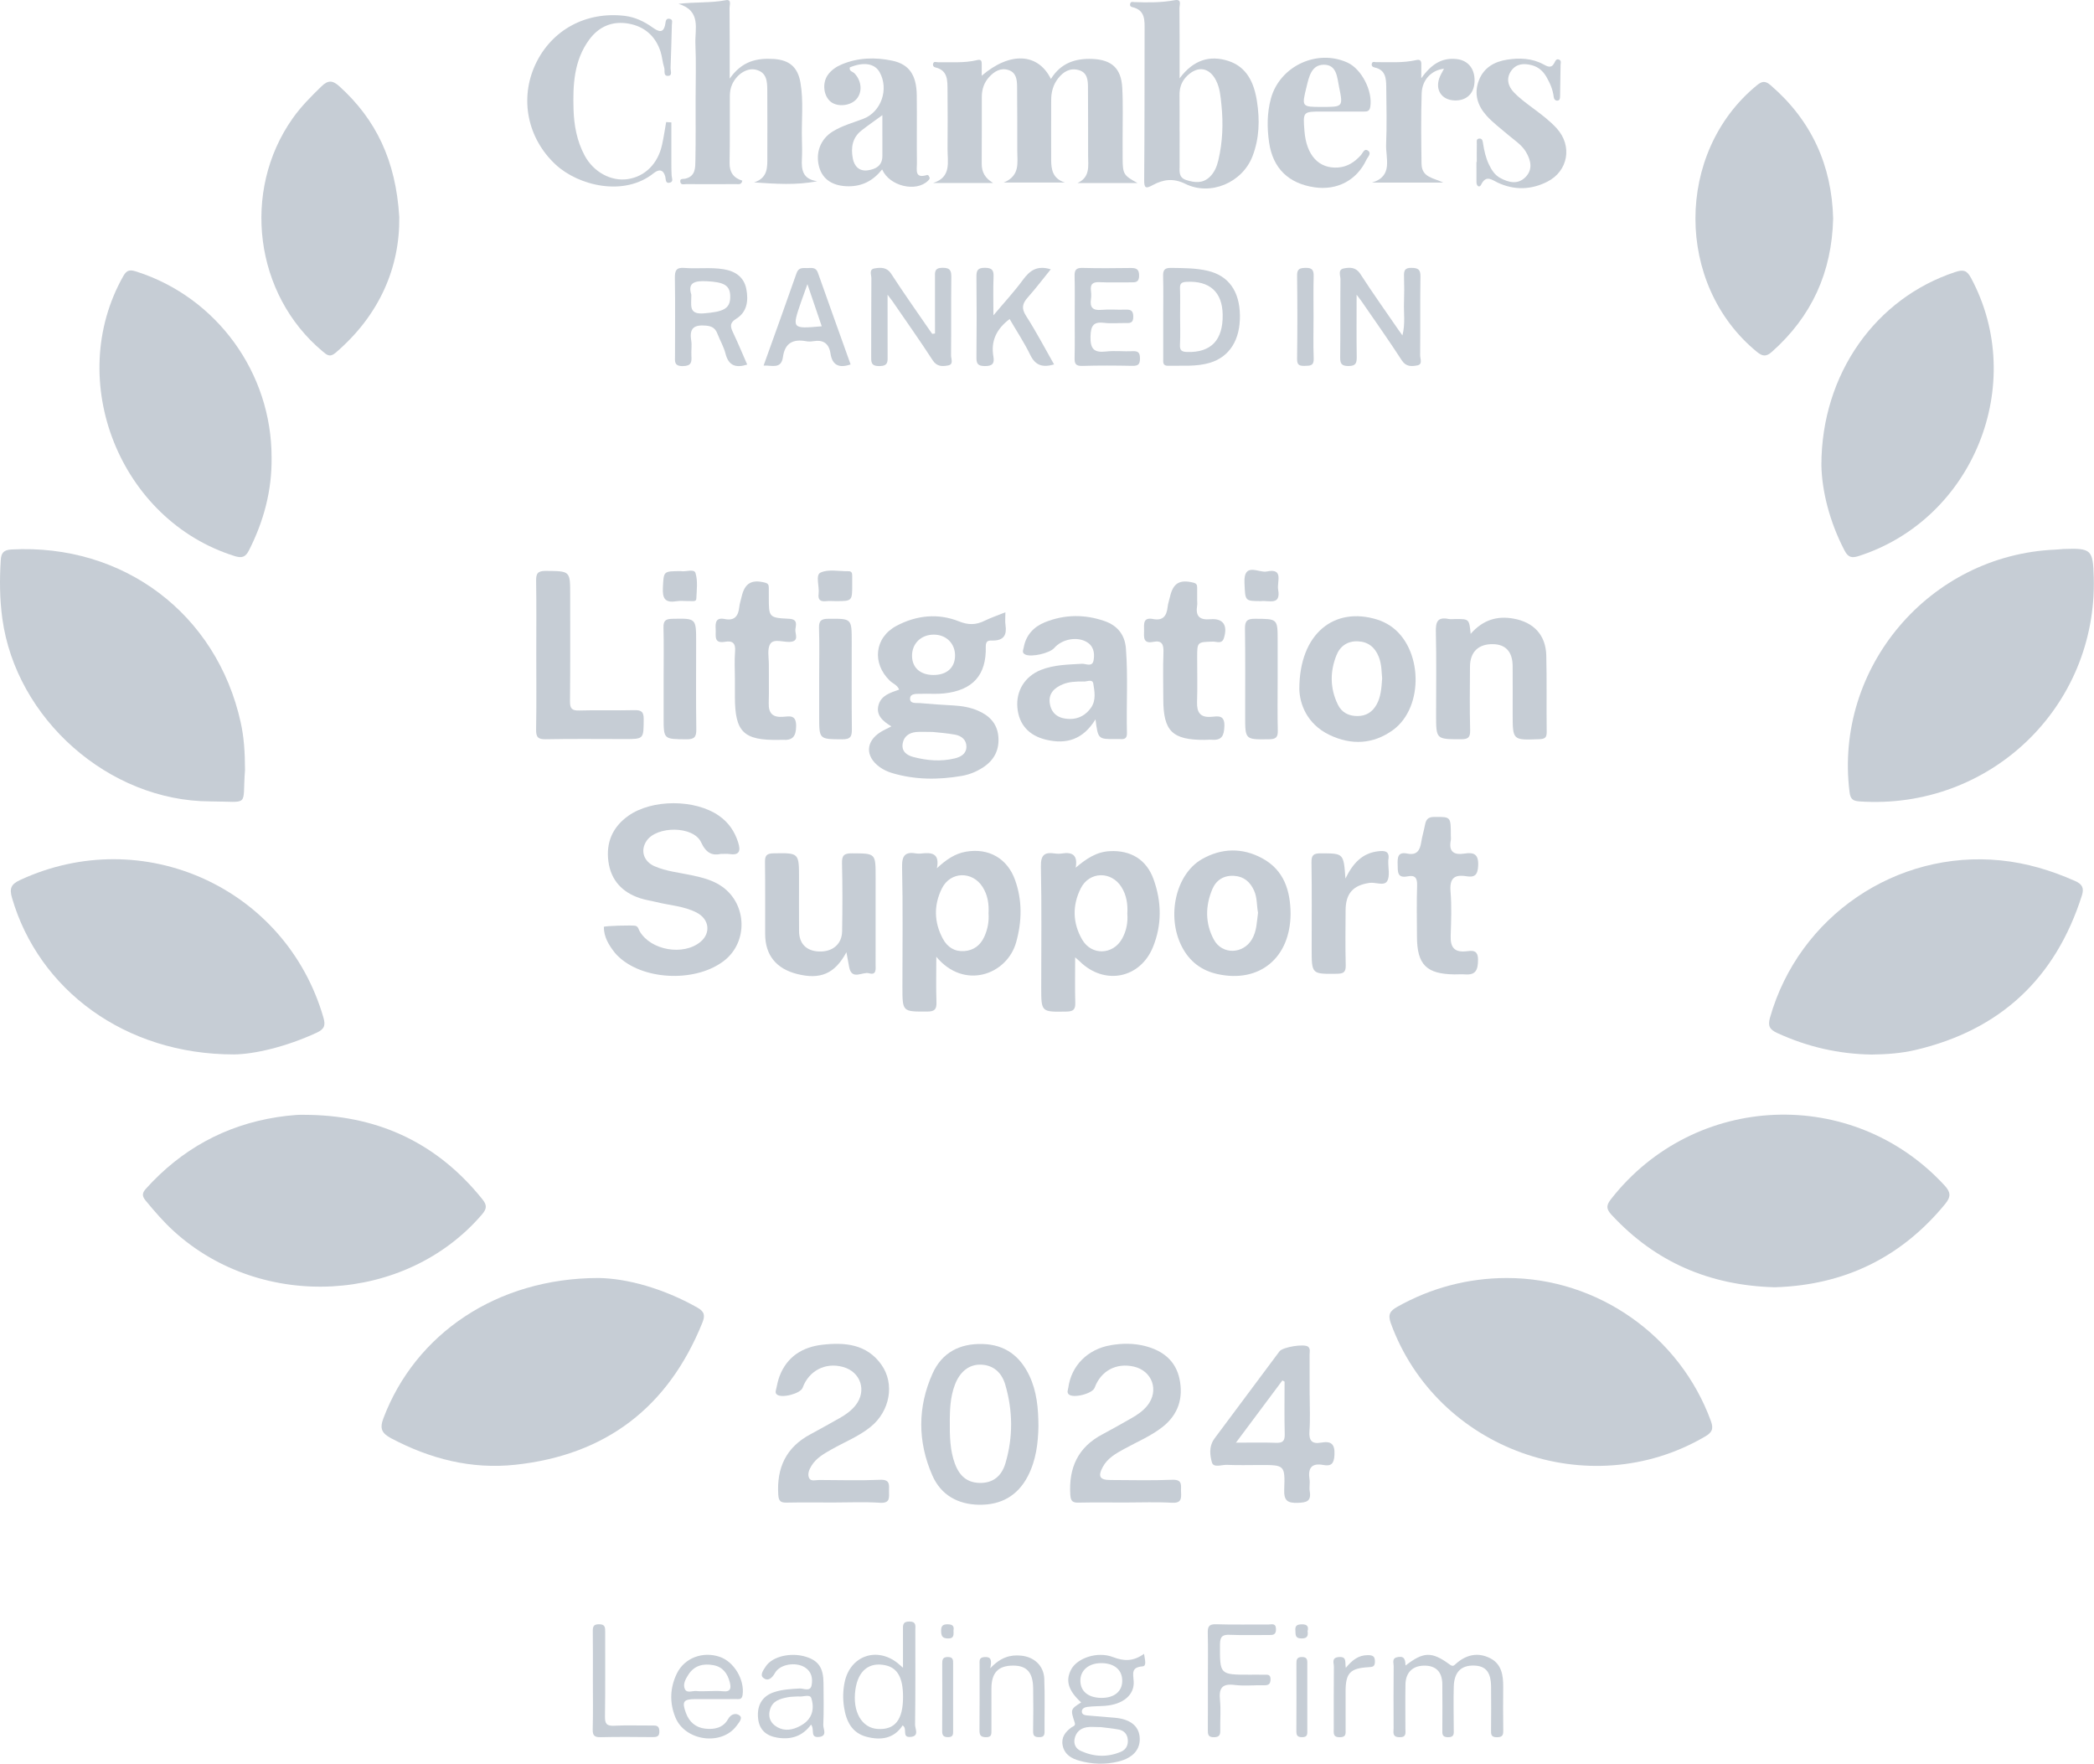 <?xml version="1.0" encoding="UTF-8"?>
<svg width="875px" height="737px" viewBox="0 0 875 737" version="1.1" xmlns="http://www.w3.org/2000/svg" xmlns:xlink="http://www.w3.org/1999/xlink">
    <title>Artboard</title>
    <g id="Artboard" stroke="none" stroke-width="1" fill="none" fill-rule="evenodd">
        <path d="M129.785,465.87 C159.092,466.574 183.072,478.113 201.523,501.059 C203.606,503.649 203.449,505.087 201.305,507.579 C169.365,544.699 109.525,547.964 72.678,514.506 C68.351,510.576 64.573,506.176 60.863,501.682 C59.308,499.799 59.324,498.543 60.986,496.7 C75.792,480.293 94.005,470.201 115.868,466.792 C118.495,466.382 121.146,466.087 123.798,465.898 C125.784,465.756 127.789,465.87 129.785,465.87" id="Fill-1" fill="#C6CDD5"></path>
        <path d="M250.126,534.02 C262.004,534.203 277.183,538.348 291.384,546.373 C294.423,548.09 294.692,549.721 293.484,552.711 C279.219,588.025 253.224,607.973 215.376,612.055 C196.987,614.039 179.794,609.63 163.495,601.023 C159.451,598.888 158.594,596.894 160.232,592.576 C173.562,557.437 207.523,534.065 250.126,534.02" id="Fill-3" fill="#C6CDD5"></path>
        <path d="M782.136,440.651 C768.308,440.457 755.154,437.424 742.584,431.626 C739.477,430.193 738.62,428.714 739.622,425.19 C751.658,382.858 792.379,355.12 836.03,359.525 C846.919,360.623 857.132,363.714 867.074,368.118 C870.098,369.457 870.936,371.053 869.933,374.206 C858.917,408.814 835.831,430.409 800.459,438.728 C794.463,440.138 788.306,440.576 782.136,440.651" id="Fill-5" fill="#C6CDD5"></path>
        <path d="M97.694,440.597 C52.181,440.611 16.196,413.546 5.031,375.24 C3.872,371.264 4.574,369.494 8.381,367.729 C59.736,343.91 119.43,370.947 135.14,425.163 C136.119,428.543 135.503,430.051 132.328,431.521 C119.594,437.412 106.29,440.534 97.694,440.597" id="Fill-7" fill="#C6CDD5"></path>
        <path d="M629.68,534.027 C667.578,534.007 701.928,558.178 714.916,593.794 C716.151,597.183 715.346,598.595 712.378,600.328 C663.921,628.613 600.405,605.669 581.18,552.967 C579.84,549.293 580.824,547.773 583.873,546.057 C597.807,538.21 613.334,534.036 629.68,534.027" id="Fill-9" fill="#C6CDD5"></path>
        <path d="M741.602,537.892 C714.355,537.152 691.688,527.39 673.392,507.614 C671.044,505.076 671.209,503.582 673.2,501.036 C708.105,456.407 774.168,453.706 812.522,495.314 C815.186,498.204 815.286,500.071 812.768,503.137 C794.195,525.757 770.236,537.055 741.602,537.892" id="Fill-11" fill="#C6CDD5"></path>
        <path d="M862.235,229.399 C873.896,228.993 874.58,229.632 874.899,241.235 C876.391,295.462 831.365,338.534 777.11,334.88 C774.302,334.691 773.23,334.016 772.85,330.969 C766.359,279.01 806.181,231.97 858.752,229.667 C859.914,229.616 861.074,229.49 862.235,229.399" id="Fill-13" fill="#C6CDD5"></path>
        <path d="M102.383,321.785 C101.129,337.553 104.84,334.912 87.819,334.867 C45.463,334.757 6.665,300.361 0.966,258.422 C-0.141,250.277 -0.207,242.179 0.319,234.029 C0.498,231.25 1.338,229.79 4.754,229.605 C51.51,227.083 90.544,256.431 100.586,301.881 C101.919,307.914 102.357,314.045 102.383,321.785" id="Fill-16" fill="#C6CDD5"></path>
        <path d="M761.084,194.358 C761.113,156.085 783.946,124.535 817.052,113.66 C820.331,112.583 821.847,112.858 823.607,116.134 C847.381,160.4 824.583,216.946 776.684,232.347 C773.802,233.274 772.279,232.936 770.784,230.08 C764.408,217.902 761.286,204.974 761.084,194.358" id="Fill-18" fill="#C6CDD5"></path>
        <path d="M113.483,191.217 C113.658,204.966 110.214,217.809 104.006,230.02 C102.594,232.798 101.072,233.3 98.121,232.383 C50.103,217.452 26.846,159.013 51.531,115.344 C53.067,112.628 54.481,112.673 57.097,113.512 C90.591,124.248 113.558,155.811 113.483,191.217" id="Fill-20" fill="#C6CDD5"></path>
        <path d="M166.839,90.661 C167.122,111.66 158.627,131.676 140.219,147.421 C137.763,149.522 136.499,148.233 134.815,146.83 C106.365,123.124 100.811,79.831 122.312,49.429 C125.791,44.509 130.007,40.282 134.315,36.101 C136.961,33.532 138.862,33.398 141.759,36.02 C157.076,49.881 165.398,66.994 166.839,90.661" id="Fill-22" fill="#C6CDD5"></path>
        <path d="M766.002,91.299 C765.46,113.864 756.995,132.277 740.411,147.011 C738.053,149.105 736.528,148.988 734.115,147.011 C699.908,118.972 699.904,63.7 734.105,35.657 C736.377,33.794 737.686,33.729 739.923,35.658 C757.071,50.447 765.439,69.234 766.002,91.299" id="Fill-24" fill="#C6CDD5"></path>
        <path d="M475.343,76.493 L450.211,76.493 C455.642,74.043 454.68,69.318 454.681,65.004 C454.683,55.512 454.68,46.019 454.622,36.527 C454.604,33.462 454.399,30.29 450.722,29.278 C447.043,28.265 444.269,30.011 442.085,32.821 C440.07,35.414 439.267,38.466 439.249,41.688 C439.2,50.014 439.247,58.341 439.238,66.668 C439.233,70.886 439.885,74.658 445.001,76.278 L419.408,76.278 C426.347,73.396 425.068,68.014 425.079,63.112 C425.098,54.119 425.064,45.127 425,36.135 C424.979,33.214 424.607,30.233 421.292,29.227 C418.056,28.244 415.455,29.87 413.329,32.18 C411.215,34.477 410.271,37.302 410.26,40.397 C410.228,49.722 410.293,59.049 410.216,68.374 C410.185,72.008 411.706,74.497 414.989,76.465 L389.891,76.465 C397.707,74.035 395.903,67.662 395.942,62.14 C396,53.98 396.03,45.819 395.933,37.66 C395.885,33.684 396.144,29.383 390.817,28.161 C390.089,27.994 389.704,27.396 389.889,26.67 C390.197,25.458 391.207,26.017 391.943,26.005 C397.424,25.917 402.943,26.417 408.346,25.107 C410.235,24.65 410.217,25.78 410.226,27.011 C410.236,28.423 410.228,29.835 410.228,31.638 C422.006,21.542 433.724,22.071 439.132,32.994 C443.223,26.394 449.258,24.307 456.55,24.632 C464.413,24.983 468.482,28.451 468.938,36.573 C469.33,43.545 469.074,50.555 469.098,57.548 C469.108,60.379 469.09,63.211 469.103,66.042 C469.133,72.765 469.487,73.298 475.343,76.493" id="Fill-26" fill="#C6CDD5"></path>
        <path d="M304.907,32.853 C310.055,25.484 316.301,24.212 323.246,24.64 C329.751,25.041 333.335,27.962 334.472,34.489 C335.851,42.411 334.852,50.434 335.095,58.408 C335.176,61.068 335.218,63.739 335.082,66.396 C334.851,70.941 335.38,74.886 341.488,75.72 C332.567,77.484 324.041,76.812 315.101,76.22 C321.031,74.294 320.636,69.686 320.635,65.257 C320.633,56.103 320.687,46.947 320.617,37.793 C320.589,34.08 320.478,30.212 315.772,29.112 C312.086,28.251 307.873,31.025 305.95,35.227 C305.231,36.799 304.986,38.417 304.977,40.069 C304.925,49.39 305.042,58.712 304.865,68.03 C304.788,72.048 306.613,74.42 310.194,75.486 C309.791,77.3 308.611,76.925 307.711,76.929 C300.722,76.965 293.733,76.974 286.745,76.932 C285.869,76.926 284.536,77.439 284.277,76.051 C283.978,74.452 285.451,74.862 286.28,74.677 C290.751,73.678 290.521,69.986 290.585,66.752 C290.749,58.432 290.659,50.107 290.664,41.785 C290.668,33.961 290.924,26.126 290.58,18.318 C290.308,12.149 293.188,4.528 283.502,1.607 C290.573,0.76 296.97,1.305 303.279,0.083 C305.82,-0.409 304.844,2.116 304.856,3.306 C304.948,12.617 304.907,21.928 304.907,32.853" id="Fill-30" fill="#C6CDD5"></path>
        <path d="M492.893,54.672 L492.917,54.672 C492.917,59.487 492.927,64.303 492.913,69.118 C492.906,71.581 492.414,74.177 495.68,75.227 C499.172,76.349 502.527,76.731 505.447,73.974 C507.435,72.097 508.461,69.651 509.085,67.024 C510.904,59.364 511.193,51.625 510.388,43.811 C510.03,40.338 509.778,36.866 508.169,33.679 C505.38,28.153 500.547,27.364 496.082,31.672 C493.788,33.885 492.836,36.569 492.876,39.728 C492.94,44.709 492.893,49.691 492.893,54.672 M492.905,32.734 C498.724,24.939 505.564,23.026 513.138,25.419 C521.025,27.91 524.024,34.586 525.225,42.26 C526.455,50.115 526.255,57.86 523.353,65.346 C519.102,76.309 505.831,82.015 495.296,76.817 C490.258,74.331 486.028,74.98 481.67,77.352 C478.859,78.881 478.078,78.765 478.108,75.25 C478.281,54.441 478.246,33.63 478.279,12.82 C478.285,8.616 478.689,4.209 473.066,2.958 C472.349,2.798 472.026,2.22 472.282,1.447 C472.583,0.538 473.357,0.852 473.943,0.873 C479.601,1.07 485.241,1.132 490.852,0.085 C493.977,-0.498 492.841,2.076 492.854,3.376 C492.949,12.68 492.905,21.985 492.905,32.734" id="Fill-32" fill="#C6CDD5"></path>
        <path d="M396.886,592.865 C396.8,600.515 397.021,606.146 398.992,611.541 C401.005,617.052 404.454,619.645 409.646,619.651 C414.725,619.658 418.469,617.058 420.139,611.413 C423.364,600.506 423.249,589.451 420.053,578.562 C418.417,572.988 414.487,570.236 409.539,570.229 C404.781,570.222 401.07,573.228 398.999,578.665 C397.006,583.9 396.955,589.376 396.886,592.865 M433.925,595.913 C433.799,603.04 432.928,610.252 429.452,616.913 C425.167,625.126 418.173,628.907 409.119,628.771 C400.225,628.636 393.171,624.7 389.577,616.485 C383.421,602.415 383.382,587.969 389.671,573.951 C393.574,565.249 400.938,561.326 410.621,561.604 C420.013,561.873 426.215,566.647 430.1,574.769 C433.248,581.349 433.88,588.473 433.925,595.913" id="Fill-34" fill="#C6CDD5"></path>
        <path d="M470.23,627.835 C463.731,627.836 457.23,627.741 450.735,627.884 C448.232,627.939 447.404,627.296 447.236,624.599 C446.536,613.373 450.393,604.769 460.597,599.38 C464.712,597.207 468.752,594.889 472.8,592.59 C475.27,591.187 477.626,589.581 479.42,587.35 C484.449,581.097 481.537,572.798 473.741,571.034 C466.388,569.369 459.987,572.838 457.401,579.888 C456.49,582.372 448.397,584.433 446.561,582.616 C445.717,581.782 446.282,580.741 446.409,579.82 C447.676,570.658 454.426,563.752 464.192,562.084 C468.948,561.271 473.797,561.241 478.575,562.479 C485.933,564.384 491.28,568.607 492.87,576.194 C494.526,584.095 492.418,591.033 485.816,596.237 C480.934,600.085 475.215,602.448 469.83,605.403 C466.312,607.333 462.788,609.281 460.798,612.994 C458.698,616.914 459.543,618.41 463.859,618.428 C472.524,618.462 481.199,618.68 489.851,618.337 C494.439,618.155 493.355,620.968 493.508,623.473 C493.675,626.233 493.579,628.153 489.721,627.935 C483.243,627.568 476.729,627.834 470.23,627.835" id="Fill-36" fill="#C6CDD5"></path>
        <path d="M348.238,627.831 C341.74,627.83 335.239,627.74 328.744,627.876 C326.271,627.927 325.385,627.329 325.21,624.61 C324.49,613.366 328.442,604.795 338.57,599.365 C342.672,597.165 346.726,594.875 350.785,592.595 C353.266,591.201 355.596,589.569 357.4,587.347 C362.336,581.268 359.74,573.233 352.223,571.179 C344.887,569.174 338.007,572.732 335.392,579.882 C334.479,582.379 326.43,584.43 324.556,582.643 C323.815,581.937 324.194,581.08 324.354,580.336 C324.736,578.554 325.099,576.742 325.745,575.047 C328.877,566.836 335.388,562.841 343.663,561.905 C353.045,560.844 362.197,561.615 368.316,570.271 C373.986,578.294 371.869,589.669 363.824,596.202 C358.862,600.232 352.922,602.549 347.438,605.664 C344.242,607.479 341.06,609.248 339.056,612.53 C338.049,614.178 337.309,616.086 338.148,617.701 C338.883,619.117 340.887,618.414 342.338,618.421 C350.835,618.462 359.344,618.695 367.827,618.344 C371.906,618.176 371.536,620.382 371.486,622.959 C371.436,625.55 372.2,628.218 367.727,627.936 C361.254,627.529 354.736,627.832 348.238,627.831" id="Fill-38" fill="#C6CDD5"></path>
        <path d="M280.535,51.144 C280.535,56.847 280.528,62.55 280.539,68.253 C280.542,69.915 280.556,71.58 280.639,73.24 C280.694,74.34 281.501,75.842 280.041,76.285 C277.945,76.92 278.299,74.943 277.985,73.78 C277.155,70.701 275.271,70.667 273.174,72.349 C260.671,82.374 241.622,77.508 232.242,68.83 C220.412,57.887 216.998,41.257 223.758,26.845 C230.492,12.487 244.861,4.728 260.984,6.62 C265.443,7.143 269.265,9.03 272.814,11.566 C275.339,13.37 277.318,13.984 277.994,10.014 C278.194,8.835 278.251,7.466 279.946,7.888 C281.272,8.218 280.773,9.44 280.746,10.386 C280.574,16.374 280.464,22.365 280.208,28.349 C280.158,29.51 281.078,31.539 279.271,31.697 C277.017,31.893 277.943,29.481 277.546,28.271 C276.824,26.076 276.714,23.68 275.992,21.485 C273.887,15.088 269.318,11.103 262.817,9.898 C256.046,8.642 250.308,10.975 246.179,16.614 C239.784,25.347 239.367,35.511 239.663,45.725 C239.857,52.404 241.073,58.953 244.281,64.953 C248,71.907 255.364,75.901 262.379,74.831 C269.505,73.744 274.856,68.473 276.619,60.626 C277.333,57.449 277.791,54.215 278.366,51.007 C279.089,51.053 279.812,51.098 280.535,51.144" id="Fill-42" fill="#C6CDD5"></path>
        <path d="M368.705,48.115 C365.228,50.661 362.54,52.519 359.973,54.532 C356.104,57.567 355.516,61.788 356.357,66.232 C356.979,69.522 359.107,71.691 362.669,71.164 C365.941,70.681 368.717,69.23 368.708,65.189 C368.696,59.903 368.705,54.618 368.705,48.115 M368.611,70.793 C364.849,75.533 360.285,77.856 354.572,77.838 C348.035,77.816 343.73,75.012 342.282,69.742 C340.683,63.923 342.787,58.158 347.92,54.971 C351.892,52.504 356.429,51.288 360.766,49.63 C368.219,46.779 371.522,37.246 367.569,30.182 C365.512,26.507 360.924,25.76 355.111,28.154 C354.708,29.803 356.35,29.9 357.07,30.661 C360.096,33.859 360.458,38.568 357.818,41.492 C355.363,44.21 350.165,44.782 347.295,42.648 C344.161,40.318 343.447,34.826 345.876,31.368 C347.355,29.263 349.438,27.864 351.764,26.893 C358.607,24.034 365.765,23.869 372.843,25.36 C379.937,26.853 382.972,31.39 383.079,39.807 C383.199,49.298 383.03,58.793 383.148,68.284 C383.179,70.776 382.066,74.734 387.209,73.173 C387.935,72.953 388.055,73.516 388.289,73.886 C388.756,74.624 388.211,75.093 387.741,75.556 C382.841,80.387 371.683,77.873 368.611,70.793" id="Fill-48" fill="#C6CDD5"></path>
        <path d="M536.772,577.315 C536.471,577.148 536.17,576.98 535.869,576.813 C529.592,585.223 523.315,593.634 516.452,602.83 C522.646,602.83 527.901,602.686 533.142,602.889 C535.937,602.997 536.91,602.194 536.835,599.294 C536.645,591.972 536.772,584.642 536.772,577.315 L536.772,577.315 Z M547.26,582.995 C547.26,587.986 547.534,592.997 547.173,597.962 C546.887,601.898 548.104,603.501 552.049,602.804 C556.191,602.072 557.871,603.332 557.615,607.992 C557.414,611.645 556.249,612.753 552.984,612.153 C547.945,611.227 546.492,613.535 547.196,618.167 C547.443,619.794 547.016,621.527 547.29,623.145 C547.992,627.303 546.004,627.838 542.362,627.969 C537.951,628.127 536.445,627.06 536.623,622.358 C537.008,612.176 536.727,612.164 526.656,612.164 C521.998,612.164 517.332,612.316 512.684,612.101 C510.516,612.001 507.081,613.464 506.413,611.083 C505.586,608.134 505.143,604.503 507.243,601.468 C507.337,601.332 507.418,601.185 507.517,601.052 C516.553,588.924 525.578,576.789 534.637,564.678 C536.012,562.841 545.024,561.407 546.608,562.737 C547.656,563.617 547.22,564.909 547.228,566.025 C547.266,571.682 547.245,577.338 547.245,582.995 L547.26,582.995 Z" id="Fill-52" fill="#C6CDD5"></path>
        <path d="M552.461,44.686 C561.167,44.689 561.27,44.667 559.545,36.331 C558.737,32.425 558.64,27.079 553.268,27.045 C547.971,27.012 546.99,32.087 545.952,36.292 C543.881,44.676 543.909,44.683 552.461,44.686 M558.363,46.613 C556.363,46.613 554.363,46.613 552.363,46.613 C544.436,46.615 544.436,46.615 545.087,54.799 C545.896,64.974 551.141,70.602 559.201,69.986 C563.11,69.688 566.051,67.693 568.606,64.893 C569.426,63.994 570.027,61.934 571.519,62.873 C573.337,64.018 571.517,65.579 570.977,66.734 C566.949,75.343 558.737,79.648 549.29,78.27 C538.52,76.699 531.878,70.408 530.307,59.518 C529.429,53.432 529.409,47.232 531.063,41.169 C534.749,27.656 550.314,20.337 563.048,26.148 C568.999,28.863 573.652,38.077 572.59,44.623 C572.285,46.496 571.309,46.635 569.862,46.624 C566.029,46.593 562.196,46.613 558.363,46.613" id="Fill-56" fill="#C6CDD5"></path>
        <path d="M617.088,67.665 C617.088,65.169 617.054,62.673 617.106,60.178 C617.125,59.288 616.712,57.949 618.194,57.891 C619.529,57.839 619.581,59.151 619.727,60.067 C620.201,63.033 620.837,65.937 622.141,68.669 C623.235,70.96 624.575,73.113 626.835,74.345 C630.382,76.277 634.261,77.231 637.434,74.02 C640.59,70.825 639.721,66.998 637.63,63.471 C635.803,60.389 632.731,58.554 630.098,56.28 C627.081,53.674 623.818,51.279 621.169,48.336 C617.408,44.155 615.803,39.188 617.964,33.581 C620.052,28.165 624.549,25.73 629.822,24.919 C634.934,24.132 640.13,24.295 644.9,26.874 C646.576,27.78 648.213,28.744 649.494,26.323 C649.938,25.483 650.331,24.292 651.637,24.981 C652.516,25.445 652.105,26.455 652.098,27.221 C652.057,31.541 651.955,35.862 651.899,40.183 C651.888,41.064 651.803,41.988 650.772,42.049 C649.853,42.104 649.339,41.392 649.226,40.441 C648.867,37.416 647.684,34.7 646.166,32.086 C644.76,29.663 642.803,27.977 640.098,27.254 C636.827,26.38 633.644,26.574 631.525,29.517 C629.227,32.709 630.14,36.039 632.608,38.609 C635.005,41.106 637.867,43.183 640.655,45.27 C644.122,47.864 647.591,50.44 650.516,53.658 C657.137,60.942 655.32,71.508 646.517,75.945 C639.77,79.346 632.82,79.555 625.865,76.327 C623.434,75.199 620.991,72.889 618.919,77.151 C618.191,78.648 616.974,77.738 616.956,76.147 C616.924,73.32 616.947,70.492 616.947,67.665 L617.088,67.665 Z" id="Fill-58" fill="#C6CDD5"></path>
        <path d="M593.901,32.703 C598.181,26.683 602.615,24.006 608.715,24.684 C613.652,25.232 616.569,29.072 616.123,34.639 C615.749,39.328 612.579,42.127 607.823,41.97 C602.536,41.794 599.687,37.749 601.405,32.719 C601.867,31.364 602.678,30.129 603.387,28.724 C598.243,29.26 594.245,33.269 594.06,38.981 C593.742,48.786 593.867,58.61 594.001,68.423 C594.081,74.268 599.141,74.302 603.045,76.295 L573.303,76.295 C582.303,73.597 578.963,66.156 579.208,60.324 C579.542,52.351 579.34,44.353 579.26,36.366 C579.225,32.803 579.008,29.205 574.462,28.214 C573.576,28.021 572.936,27.524 573.267,26.478 C573.556,25.565 574.351,25.97 574.933,25.967 C580.581,25.94 586.252,26.366 591.831,25.099 C593.44,24.733 593.944,25.428 593.909,26.902 C593.873,28.38 593.901,29.859 593.901,32.703" id="Fill-62" fill="#C6CDD5"></path>
        <path d="M390.704,139.345 C390.704,131.575 390.723,123.804 390.692,116.034 C390.683,113.818 390.346,111.921 393.828,111.893 C397.211,111.867 397.55,113.254 397.518,116.025 C397.395,126.848 397.513,137.672 397.41,148.495 C397.397,149.931 398.579,152.252 396.212,152.695 C393.89,153.129 391.528,153.317 389.729,150.541 C384.304,142.171 378.528,134.03 372.884,125.803 C372.537,125.297 372.146,124.821 370.881,123.145 C370.881,132.493 370.859,140.521 370.895,148.55 C370.905,150.94 371.246,152.939 367.511,152.978 C363.875,153.017 364.019,151.243 364.034,148.739 C364.099,137.916 364.02,127.092 364.115,116.27 C364.127,114.84 363.001,112.525 365.476,112.148 C368.021,111.761 370.546,111.537 372.442,114.474 C377.491,122.295 382.895,129.885 388.161,137.566 C388.61,138.221 389.079,138.864 389.539,139.512 C389.927,139.456 390.316,139.401 390.704,139.345" id="Fill-82" fill="#C6CDD5"></path>
        <path d="M566.874,123.144 C566.874,132.761 566.794,140.915 566.921,149.065 C566.96,151.645 566.59,152.949 563.485,152.946 C560.513,152.944 559.972,151.895 560.005,149.221 C560.14,138.399 560.011,127.573 560.125,116.751 C560.142,115.175 558.918,112.666 561.505,112.165 C564.02,111.678 566.551,111.555 568.447,114.495 C573.491,122.318 578.907,129.902 584.178,137.578 C584.628,138.234 585.101,138.873 586.019,140.159 C587.281,135.206 586.519,130.832 586.673,126.535 C586.804,122.876 586.801,119.206 586.682,115.547 C586.606,113.239 586.862,111.863 589.809,111.925 C592.52,111.982 593.594,112.547 593.549,115.515 C593.382,126.503 593.527,137.495 593.426,148.484 C593.413,149.924 594.581,152.257 592.228,152.686 C589.928,153.106 587.558,153.369 585.743,150.562 C580.328,142.185 574.538,134.051 568.89,125.825 C568.542,125.318 568.152,124.84 566.874,123.144" id="Fill-84" fill="#C6CDD5"></path>
        <path d="M288.872,123.082 C288.967,127.433 287.513,131.459 294.058,130.942 C302.172,130.301 305.084,129.076 305.138,124.138 C305.192,119.246 302.672,117.853 295.167,117.506 C290.228,117.277 287.298,118.151 288.872,123.082 M312.232,152.34 C307.394,153.879 304.428,152.755 303.157,147.753 C302.431,144.893 300.874,142.253 299.793,139.474 C298.93,137.252 297.654,136.31 295.045,136.071 C290.102,135.619 287.978,137.066 288.829,142.239 C289.175,144.342 288.781,146.557 288.911,148.709 C289.069,151.317 288.902,152.919 285.377,152.977 C281.551,153.04 282.054,150.923 282.058,148.613 C282.075,137.811 282.167,127.007 282.007,116.207 C281.962,113.137 282.505,111.659 286.019,111.955 C291.467,112.415 296.971,111.596 302.429,112.512 C307.313,113.332 310.886,115.782 311.857,120.759 C312.79,125.538 312.23,130.363 307.68,133.158 C304.621,135.037 305.261,136.74 306.424,139.193 C308.473,143.514 310.302,147.939 312.232,152.34" id="Fill-88" fill="#C6CDD5"></path>
        <path d="M493.118,132.081 C493.118,136.071 493.271,140.069 493.062,144.048 C492.93,146.57 493.906,147.019 496.204,147.079 C506.075,147.339 511.101,142.083 510.909,131.414 C510.74,121.979 505.435,117.273 495.858,117.764 C493.683,117.875 492.988,118.455 493.073,120.612 C493.224,124.43 493.115,128.257 493.118,132.081 M486.067,132.375 C486.065,126.714 486.173,121.049 486.016,115.392 C485.945,112.854 486.627,111.897 489.334,111.942 C494.501,112.028 499.683,111.979 504.721,113.172 C513.412,115.23 517.963,121.692 518.118,131.752 C518.276,142.016 513.748,149.162 505.53,151.606 C499.832,153.3 493.975,152.694 488.165,152.844 C485.754,152.906 486.071,151.334 486.07,149.86 C486.067,144.032 486.069,138.203 486.067,132.375" id="Fill-90" fill="#C6CDD5"></path>
        <path d="M440.461,152.281 C435.734,153.633 432.681,152.786 430.531,148.366 C428.01,143.183 424.805,138.332 421.881,133.309 C416.446,137.418 413.943,142.428 415.107,148.99 C415.627,151.921 414.658,153.02 411.417,152.963 C408.351,152.909 407.987,151.729 408.014,149.147 C408.131,137.997 408.14,126.844 408.013,115.694 C407.982,112.996 408.555,111.878 411.547,111.905 C414.404,111.93 415.289,112.773 415.169,115.602 C414.96,120.54 415.111,125.494 415.111,131.772 C419.758,126.237 423.868,121.812 427.411,116.972 C430.241,113.105 433.306,110.754 439.073,112.53 C435.836,116.523 432.805,120.521 429.487,124.265 C427.244,126.795 426.692,128.787 428.741,131.97 C432.932,138.482 436.526,145.378 440.461,152.281" id="Fill-92" fill="#C6CDD5"></path>
        <path d="M587.32,695.952 C594.836,690.154 598.248,690.014 605.728,695.491 C607.161,696.541 607.506,695.989 608.437,695.161 C612.702,691.371 617.631,690.3 622.738,692.928 C627.508,695.382 628.169,700.1 628.129,704.967 C628.08,710.961 628.058,716.956 628.153,722.949 C628.184,724.926 627.907,725.916 625.508,725.924 C622.904,725.933 623.041,724.543 623.054,722.785 C623.097,716.791 623.126,710.796 623.06,704.803 C622.993,698.704 620.877,696.131 615.993,695.974 C610.601,695.801 607.66,698.64 607.476,704.681 C607.295,710.669 607.445,716.668 607.464,722.662 C607.469,724.33 607.783,725.911 605.094,725.91 C602.43,725.91 602.692,724.366 602.696,722.677 C602.713,716.35 602.767,710.022 602.688,703.695 C602.623,698.534 599.943,695.925 595.032,696.001 C590.255,696.075 587.376,698.884 587.289,703.861 C587.182,710.02 587.27,716.182 587.262,722.342 C587.26,724.097 587.813,725.996 584.738,725.91 C581.648,725.824 582.337,723.827 582.331,722.138 C582.299,713.48 582.28,704.821 582.357,696.163 C582.37,694.744 581.423,692.815 584.212,692.386 C587.172,691.93 587.17,693.922 587.32,695.952" id="Fill-94" fill="#C6CDD5"></path>
        <path d="M460.181,694.948 C454.918,694.939 451.354,697.984 451.443,702.414 C451.529,706.731 454.707,709.353 460,709.472 C465.488,709.596 468.924,706.855 468.941,702.34 C468.957,697.766 465.629,694.957 460.181,694.948 M460.118,721.701 C457.664,721.701 455.798,721.454 454.028,721.758 C451.368,722.217 449.543,723.915 449.021,726.64 C448.597,728.854 449.588,730.697 451.538,731.596 C457.063,734.143 462.759,734.388 468.406,731.984 C470.636,731.034 471.532,729.072 471.236,726.678 C470.958,724.423 469.524,723.073 467.378,722.68 C464.778,722.204 462.135,721.964 460.118,721.701 M478.055,691.063 C478.38,693.57 479.264,696.151 477.424,696.302 C472.58,696.699 473.507,699.243 473.721,702.587 C474.087,708.308 469.182,712.212 461.816,712.786 C459.333,712.979 456.824,712.921 454.36,713.237 C453.297,713.374 451.884,713.929 452.07,715.403 C452.212,716.534 453.392,716.738 454.423,716.824 C458.228,717.138 462.034,717.443 465.837,717.773 C472.18,718.321 475.814,721.151 476.22,725.836 C476.658,730.9 473.523,734.547 467.338,736.068 C461.889,737.407 456.411,737.221 451.054,735.74 C447.793,734.838 444.844,733.193 444.058,729.404 C443.345,725.967 445.14,723.716 447.7,721.809 C448.352,721.323 449.563,721.25 449.078,719.77 C447.268,714.244 447.312,714.229 451.764,711.372 C446.341,706.382 445.103,702.189 447.663,697.488 C450.185,692.857 458.524,689.9 465.071,692.423 C469.669,694.194 473.531,694.294 478.055,691.063" id="Fill-96" fill="#C6CDD5"></path>
        <path d="M449.077,132.399 C449.079,126.733 449.184,121.065 449.03,115.403 C448.962,112.882 449.609,111.871 452.34,111.948 C459.001,112.134 465.67,112.074 472.335,111.982 C474.691,111.95 476.006,112.325 475.989,115.206 C475.973,118.032 474.46,118.004 472.49,117.982 C468.158,117.935 463.818,118.123 459.496,117.911 C456.658,117.772 455.495,118.695 455.872,121.557 C456.022,122.703 456.028,123.907 455.862,125.049 C455.356,128.527 456.693,129.796 460.232,129.476 C463.538,129.177 466.895,129.507 470.223,129.381 C472.402,129.299 473.532,129.681 473.559,132.307 C473.59,135.235 471.918,135.012 470.023,134.987 C467.19,134.951 464.322,135.257 461.533,134.911 C457.002,134.348 455.816,135.934 455.684,140.534 C455.532,145.855 457.153,147.464 462.256,146.873 C465.874,146.455 469.586,146.935 473.242,146.747 C475.664,146.623 476.359,147.401 476.35,149.829 C476.341,152.281 475.538,152.915 473.192,152.87 C466.196,152.736 459.191,152.681 452.199,152.896 C449.331,152.984 448.971,151.793 449.03,149.395 C449.171,143.733 449.075,138.065 449.077,132.399" id="Fill-99" fill="#C6CDD5"></path>
        <path d="M343.375,136.339 C341.464,130.719 339.595,125.222 337.388,118.731 C336.274,121.846 335.479,123.995 334.735,126.161 C330.863,137.439 330.867,137.44 343.375,136.339 M355.437,152.279 C350.621,153.948 347.775,152.619 347.035,147.729 C346.394,143.491 343.992,141.854 339.807,142.576 C338.839,142.743 337.788,142.753 336.824,142.575 C331.387,141.573 327.955,143.355 327.164,149.172 C326.46,154.347 322.628,152.611 319.076,152.75 C323.77,139.643 328.393,126.917 332.849,114.133 C333.714,111.653 335.464,112.016 337.238,112.016 C338.987,112.017 340.893,111.494 341.751,113.921 C346.275,126.721 350.868,139.495 355.437,152.279" id="Fill-101" fill="#C6CDD5"></path>
        <path d="M377.347,709.005 C377.339,701.128 375.072,697 370.143,695.887 C363.219,694.324 358.556,698.058 357.432,706.067 C356.147,715.216 360.072,722.081 366.806,722.465 C374.014,722.876 377.357,718.607 377.347,709.005 M377.167,720.974 C373.552,726.578 367.936,727.292 362.01,725.704 C355.967,724.084 353.588,719.238 352.692,713.387 C352.155,709.873 352.22,706.429 352.926,702.98 C355.18,691.957 366.25,687.94 375.077,694.932 C375.539,695.299 375.972,695.702 377.322,696.868 C377.322,690.931 377.331,686.037 377.317,681.143 C377.312,679.277 377.066,677.556 379.98,677.563 C383.029,677.571 382.48,679.492 382.481,681.24 C382.487,694.392 382.555,707.545 382.373,720.694 C382.35,722.374 384.231,725.409 380.593,725.776 C376.57,726.182 379.414,722.333 377.167,720.974" id="Fill-103" fill="#C6CDD5"></path>
        <path d="M504.732,701.895 C504.735,695.411 504.842,688.925 504.683,682.445 C504.618,679.814 505.072,678.609 508.134,678.708 C515.441,678.944 522.761,678.757 530.076,678.81 C531.37,678.819 533.114,678.071 533.182,680.69 C533.249,683.239 531.862,683.218 530.061,683.202 C524.742,683.153 519.414,683.358 514.105,683.122 C511.002,682.983 509.799,683.634 509.785,687.111 C509.737,699.784 509.591,699.783 522.188,699.783 C524.183,699.783 526.179,699.746 528.173,699.797 C529.413,699.829 530.884,699.433 530.906,701.609 C530.926,703.552 530.221,704.24 528.293,704.195 C524.139,704.098 519.93,704.578 515.838,704.065 C510.52,703.398 509.302,705.552 509.784,710.375 C510.196,714.49 509.807,718.68 509.899,722.834 C509.942,724.764 509.685,725.884 507.277,725.91 C504.803,725.936 504.688,724.716 504.704,722.842 C504.766,715.86 504.729,708.877 504.732,701.895" id="Fill-107" fill="#C6CDD5"></path>
        <path d="M295.593,706.66 C297.747,706.66 299.926,706.456 302.05,706.707 C305.483,707.112 305.536,705.209 304.918,702.848 C303.977,699.251 301.996,696.511 298.098,695.802 C293.874,695.034 290.148,695.897 287.663,699.745 C286.485,701.569 285.256,703.762 286.175,705.776 C287.066,707.726 289.433,706.387 291.124,706.615 C292.589,706.812 294.102,706.656 295.593,706.66 M298.033,709.975 C295.54,709.973 293.048,709.962 290.555,709.975 C285.541,710.001 284.866,711.015 286.632,715.802 C288.026,719.581 290.74,721.888 294.693,722.333 C298.49,722.761 302.172,722.024 304.206,718.372 C305.526,716.003 307.693,715.713 309.089,716.871 C310.455,718.004 308.714,719.867 307.791,721.124 C301.57,729.599 286.267,727.575 282.202,717.584 C279.73,711.507 279.93,705.198 282.861,699.23 C286.037,692.762 293.632,689.92 300.727,692.314 C306.763,694.352 311.189,701.937 310.305,708.217 C310.004,710.35 308.739,709.951 307.505,709.966 C304.348,710.004 301.19,709.978 298.033,709.975" id="Fill-109" fill="#C6CDD5"></path>
        <path d="M333.552,708.865 C332.059,708.975 330.537,708.935 329.08,709.224 C325.927,709.849 322.829,710.677 321.764,714.337 C320.985,717.014 321.633,719.409 323.802,721.043 C326.709,723.233 329.995,723.215 333.257,721.744 C335.087,720.92 336.771,719.859 338.006,718.207 C340.002,715.541 339.881,712.275 339.025,709.613 C338.414,707.715 335.446,709.201 333.552,708.865 M338.904,720.64 C335.378,725.495 330.581,727.007 324.925,726.113 C320.328,725.386 317.309,722.986 316.786,718.115 C316.202,712.67 318.432,708.807 323.288,707.135 C326.768,705.937 330.423,705.767 334.086,705.544 C335.802,705.44 338.589,707.074 339.141,704.174 C339.666,701.417 339.179,698.522 336.337,696.724 C332.625,694.375 325.981,695.299 323.863,699.01 C322.538,701.331 320.919,702.659 318.958,701.114 C317.4,699.887 319.053,697.74 319.985,696.319 C322.763,692.088 330.595,690.318 336.878,692.329 C342.092,693.997 344.075,696.984 344.112,703.362 C344.145,709.179 344.286,715.003 344.016,720.807 C343.939,722.466 345.903,725.435 342.192,725.801 C338.334,726.181 340.544,722.631 338.904,720.64" id="Fill-111" fill="#C6CDD5"></path>
        <path d="M413.776,697.122 C418.11,692.487 422.153,691.384 426.673,691.817 C432.134,692.341 436.147,696.039 436.363,701.463 C436.655,708.775 436.427,716.106 436.48,723.428 C436.491,724.994 436.204,725.877 434.323,725.884 C432.456,725.891 431.657,725.44 431.695,723.395 C431.808,717.406 431.796,711.412 431.715,705.421 C431.627,698.851 429.074,696.008 423.446,695.983 C417.127,695.955 414.288,698.924 414.28,705.579 C414.273,711.404 414.252,717.229 414.284,723.054 C414.293,724.662 414.338,725.907 412.031,725.901 C409.759,725.894 409.27,725.021 409.291,722.946 C409.381,713.794 409.33,704.639 409.33,695.486 C409.33,694.007 409.013,692.558 411.4,692.412 C414.107,692.246 414.521,693.593 413.776,697.122" id="Fill-113" fill="#C6CDD5"></path>
        <path d="M247.736,702.142 C247.737,695.329 247.789,688.515 247.705,681.703 C247.681,679.741 247.953,678.689 250.345,678.705 C252.841,678.722 252.892,680.002 252.885,681.85 C252.844,693.648 252.978,705.448 252.794,717.243 C252.745,720.321 253.548,721.263 256.654,721.107 C261.958,720.84 267.286,721.065 272.603,721.012 C274.26,720.996 275.422,721.08 275.519,723.283 C275.629,725.762 274.357,725.876 272.471,725.859 C265.327,725.793 258.178,725.719 251.037,725.893 C248.432,725.956 247.601,725.244 247.673,722.579 C247.857,715.771 247.735,708.955 247.736,702.142" id="Fill-115" fill="#C6CDD5"></path>
        <path d="M548.881,132.382 C548.88,138.197 548.721,144.018 548.945,149.824 C549.064,152.895 547.428,152.83 545.246,152.874 C543.091,152.918 541.965,152.663 542,149.982 C542.155,138.354 542.157,126.722 542.003,115.095 C541.965,112.191 543.28,112.003 545.59,111.936 C548.288,111.857 548.997,112.902 548.929,115.437 C548.778,121.082 548.882,126.733 548.881,132.382" id="Fill-123" fill="#C6CDD5"></path>
        <path d="M562.363,696.92 C565.025,693.692 567.659,691.62 571.512,691.615 C573.501,691.613 574.553,691.969 574.526,694.326 C574.502,696.485 573.567,696.549 571.807,696.65 C564.125,697.091 562.282,699.133 562.269,706.768 C562.26,712.085 562.256,717.403 562.278,722.721 C562.286,724.406 562.554,725.889 559.898,725.918 C556.905,725.95 557.323,724.167 557.325,722.352 C557.335,713.711 557.279,705.069 557.377,696.429 C557.395,694.919 556.22,692.682 559.448,692.411 C562.923,692.119 561.928,694.579 562.363,696.92" id="Fill-125" fill="#C6CDD5"></path>
        <path d="M398.265,709.306 C398.265,713.972 398.246,718.637 398.276,723.303 C398.285,724.748 398.226,725.85 396.245,725.876 C394.279,725.901 393.679,725.203 393.695,723.277 C393.771,713.947 393.748,704.615 393.719,695.284 C393.713,693.631 393.792,692.415 396.026,692.396 C398.347,692.376 398.284,693.717 398.275,695.309 C398.247,699.975 398.265,704.64 398.265,709.306" id="Fill-127" fill="#C6CDD5"></path>
        <path d="M546.265,709.098 C546.265,713.734 546.249,718.371 546.275,723.007 C546.283,724.557 546.431,725.903 544.094,725.896 C541.979,725.89 541.687,724.972 541.699,723.191 C541.762,713.918 541.737,704.645 541.721,695.372 C541.718,693.799 541.677,692.449 543.925,692.394 C546.566,692.33 546.271,694.026 546.268,695.686 C546.259,700.156 546.265,704.627 546.265,709.098" id="Fill-129" fill="#C6CDD5"></path>
        <path d="M398.44,681.292 C398.45,683.037 398.782,684.721 396.075,684.644 C393.845,684.58 393.308,683.695 393.26,681.64 C393.211,679.519 393.791,678.692 396.027,678.721 C398.056,678.749 398.75,679.485 398.44,681.292" id="Fill-137" fill="#C6CDD5"></path>
        <path d="M546.393,681.572 C546.781,683.964 545.874,684.681 543.675,684.635 C541.053,684.579 541.422,682.913 541.289,681.25 C541.125,679.193 542.096,678.788 543.928,678.737 C546.294,678.67 546.885,679.719 546.393,681.572" id="Fill-139" fill="#C6CDD5"></path>
        <g id="Group" transform="translate(224.012, 238.112)" fill="#C6CDD5">
            <path d="M77.186,118.714 C73.769,119.437 71.115,118.551 68.955,113.859 C65.77,106.94 50.49,106.912 46.181,113.224 C43.474,117.188 44.854,121.83 49.517,123.863 C54.444,126.012 59.812,126.493 65.007,127.614 C69.574,128.6 74.064,129.698 77.949,132.521 C88.115,139.906 88.543,155.398 78.755,163.182 C67.337,172.262 45.828,171.749 34.983,162.124 C34.238,161.463 33.502,160.766 32.888,159.986 C30.387,156.812 28.303,153.43 28.313,149.202 C28.315,148.74 40.504,148.423 41.565,148.753 C42.728,149.116 42.788,150.18 43.272,151.014 C47.93,159.037 61.626,161.383 68.742,155.405 C73.095,151.749 72.38,145.942 67.068,143.205 C61.814,140.497 55.865,140.217 50.235,138.817 C47.978,138.256 45.648,137.935 43.447,137.213 C35.997,134.766 31.278,129.734 30.219,121.878 C29.152,113.962 31.955,107.45 38.52,102.793 C48.464,95.74 66.39,95.789 76.394,102.738 C80.378,105.505 82.926,109.194 84.415,113.818 C85.659,117.683 84.834,119.414 80.551,118.733 C79.739,118.603 78.888,118.714 77.186,118.714" id="Fill-28"></path>
            <path d="M165.841,43.938 C171.504,44.028 175.03,40.948 175.067,35.877 C175.104,30.821 171.445,27.138 166.322,27.073 C160.946,27.006 157.066,30.73 157.093,35.932 C157.119,40.81 160.442,43.852 165.841,43.938 M165.74,67.741 C162.42,67.741 160.576,67.592 158.765,67.775 C155.856,68.069 153.675,69.589 153.18,72.579 C152.631,75.9 154.931,77.492 157.658,78.208 C163.337,79.698 169.108,80.199 174.912,78.799 C177.52,78.17 179.761,76.877 179.815,73.955 C179.868,71.06 177.758,69.371 175.144,68.882 C171.564,68.212 167.901,67.988 165.74,67.741 M196.102,17.726 C196.102,20.025 195.915,21.548 196.138,23.008 C196.771,27.148 195.499,29.508 190.928,29.547 C189.516,29.559 187.83,29.217 187.904,32.108 C188.208,44.051 182.428,50.375 170.367,51.647 C167.239,51.977 164.049,51.674 160.894,51.801 C159.144,51.871 156.456,51.521 156.28,53.619 C156.069,56.141 158.852,55.534 160.488,55.685 C165.117,56.115 169.761,56.412 174.405,56.667 C177.928,56.86 181.393,57.45 184.603,58.828 C189.279,60.835 192.636,64.095 193.148,69.538 C193.686,75.249 191.387,79.581 186.659,82.629 C183.995,84.346 181.081,85.544 177.915,86.095 C168.131,87.8 158.431,87.776 148.827,84.932 C146.886,84.358 145.104,83.533 143.478,82.337 C137.476,77.922 137.659,71.716 143.95,67.779 C145.198,66.997 146.563,66.403 148.466,65.415 C144.856,63.223 141.863,60.694 143.126,56.373 C144.283,52.416 148.031,51.346 151.707,50.049 C150.958,48.112 149.066,47.534 147.838,46.351 C140.257,39.048 141.387,28.253 150.661,23.362 C158.951,18.99 167.941,18.025 176.679,21.526 C180.669,23.124 183.786,23.044 187.378,21.294 C190.035,19.999 192.854,19.038 196.102,17.726" id="Fill-30"></path>
            <path d="M189.065,143.525 C189.282,139.622 188.711,135.88 186.587,132.529 C182.313,125.785 173.132,125.969 169.577,133.117 C166.128,140.051 166.25,147.234 169.972,154.148 C171.853,157.642 174.841,159.599 178.907,159.306 C182.893,159.018 185.676,156.873 187.325,153.224 C188.723,150.13 189.292,146.899 189.065,143.525 M167.481,124.685 C171.319,121.123 174.983,118.589 179.576,117.781 C189.037,116.115 196.888,120.51 200.14,129.583 C203.21,138.149 203.039,146.879 200.603,155.605 C196.81,169.19 178.908,175.737 167.234,161.686 C167.234,168.536 167.084,174.578 167.297,180.606 C167.403,183.618 166.578,184.568 163.427,184.577 C153.073,184.608 153.073,184.752 153.073,174.2 C153.073,157.535 153.311,140.864 152.93,124.208 C152.815,119.156 154.398,117.711 158.989,118.52 C159.636,118.634 160.327,118.6 160.985,118.525 C165.217,118.047 168.748,118.361 167.481,124.685" id="Fill-37"></path>
            <path d="M247.052,143.668 C247.294,139.681 246.71,135.93 244.62,132.576 C240.399,125.799 231.195,125.952 227.607,133.069 C224.015,140.193 224.181,147.604 228.196,154.524 C232.093,161.239 241.052,160.946 244.851,154.159 C246.672,150.904 247.346,147.319 247.052,143.668 M225.469,124.465 C229.819,120.782 234.089,117.838 239.715,117.549 C248.472,117.099 255.037,121.033 258.009,129.263 C261.404,138.664 261.552,148.315 257.781,157.591 C252.395,170.836 237.474,173.671 227.278,163.71 C226.838,163.28 226.358,162.891 225.25,161.91 C225.25,168.713 225.128,174.789 225.305,180.856 C225.386,183.641 224.571,184.533 221.679,184.582 C211.071,184.763 211.075,184.881 211.076,174.451 C211.078,157.621 211.289,140.787 210.941,123.964 C210.841,119.15 212.439,117.868 216.735,118.516 C217.713,118.664 218.752,118.668 219.728,118.516 C224.163,117.825 226.414,119.252 225.469,124.465" id="Fill-39"></path>
            <path d="M228.674,46.655 C225.363,46.642 222.712,46.776 220.207,47.785 C216.493,49.281 213.93,51.737 214.7,56.055 C215.498,60.533 218.783,62.273 223.014,62.319 C226.753,62.36 229.774,60.608 231.877,57.62 C234.057,54.523 233.381,50.784 232.822,47.488 C232.461,45.36 229.68,46.921 228.674,46.655 M233.753,62.47 C228.525,70.98 221.553,72.994 213.114,70.986 C205.883,69.265 201.727,64.599 201.115,57.556 C200.507,50.564 204.243,44.486 210.941,41.823 C216.451,39.632 222.296,39.594 228.11,39.249 C229.744,39.152 232.469,40.851 232.979,37.68 C233.477,34.592 232.926,31.645 229.763,29.972 C225.677,27.81 219.677,29.037 216.53,32.636 C214.565,34.884 206.993,36.568 204.448,35.408 C202.842,34.676 203.567,33.535 203.757,32.461 C204.686,27.211 208.019,23.745 212.679,21.876 C220.821,18.61 229.216,18.52 237.531,21.404 C242.895,23.264 246.009,27.073 246.46,32.831 C247.384,44.624 246.596,56.44 246.894,68.24 C246.946,70.31 246.003,70.868 244.189,70.719 C243.528,70.665 242.858,70.709 242.193,70.713 C234.83,70.757 234.83,70.757 233.753,62.47" id="Fill-43"></path>
            <path d="M129.673,159.786 C124.805,168.822 118.772,171.303 109.138,168.897 C100.339,166.699 95.737,161 95.716,152.201 C95.692,142.211 95.784,132.219 95.65,122.231 C95.614,119.558 96.164,118.507 99.158,118.457 C109.87,118.278 109.869,118.147 109.871,129.025 C109.872,136.351 109.816,143.678 109.884,151.003 C109.932,156.251 112.987,159.278 118.211,159.476 C123.841,159.688 127.785,156.45 127.878,151.039 C128.04,141.551 128.062,132.055 127.83,122.57 C127.749,119.252 128.771,118.439 131.987,118.456 C141.881,118.511 141.879,118.37 141.876,128.332 C141.872,140.487 141.879,152.642 141.867,164.796 C141.866,166.714 142.338,169.509 139.16,168.585 C136.364,167.773 131.848,171.785 130.791,165.832 C130.479,164.077 130.143,162.326 129.673,159.786" id="Fill-49"></path>
            <path d="M390.518,26.747 C395.674,20.872 401.589,19.138 408.517,20.397 C416.89,21.92 421.906,27.261 422.119,35.753 C422.386,46.411 422.145,57.081 422.291,67.743 C422.326,70.246 421.4,70.68 419.127,70.766 C408.071,71.183 408.073,71.256 408.071,60.203 C408.07,53.538 408.108,46.873 408.062,40.208 C408.021,34.289 405.198,31.167 399.917,31.055 C393.781,30.925 390.276,34.268 390.237,40.462 C390.181,49.293 390.071,58.128 390.303,66.954 C390.386,70.114 389.424,70.794 386.398,70.786 C376.073,70.759 376.072,70.889 376.073,60.478 C376.073,48.98 376.247,37.478 375.98,25.987 C375.885,21.87 376.571,19.58 381.264,20.524 C382.224,20.717 383.258,20.55 384.257,20.55 C389.896,20.548 389.896,20.548 390.518,26.747" id="Fill-53"></path>
            <path d="M301.668,143.283 C301.073,140.254 301.361,137.012 300.03,134.055 C298.41,130.459 295.837,128.147 291.742,127.87 C287.387,127.576 284.18,129.621 282.578,133.421 C279.607,140.468 279.541,147.736 283.23,154.543 C286.675,160.9 295.428,160.631 299.118,154.39 C301.154,150.944 301.147,147.097 301.668,143.283 M315.269,143.773 C315.139,162.174 302.259,172.781 284.73,168.916 C277.971,167.425 273.017,163.615 269.842,157.458 C263.331,144.835 267.251,127.175 278.208,120.905 C286.478,116.172 295.192,116.047 303.492,120.567 C312.532,125.489 315.217,134.074 315.269,143.773" id="Fill-55"></path>
            <path d="M353.539,45.384 C353.267,43.127 353.431,39.616 352.101,36.311 C350.537,32.421 347.791,30.099 343.492,29.875 C339.112,29.646 335.973,31.865 334.455,35.647 C331.69,42.533 331.725,49.563 335.051,56.359 C336.688,59.702 339.666,61.104 343.199,61.098 C346.769,61.092 349.495,59.46 351.262,56.191 C352.901,53.161 353.234,49.895 353.539,45.384 M318.927,49.79 C318.947,26.503 333.608,15.19 351.502,20.79 C353.38,21.378 355.235,22.267 356.874,23.356 C370.469,32.387 371.236,57.404 358.016,66.962 C349.779,72.918 340.627,73.354 331.531,68.985 C321.924,64.37 319.048,55.792 318.927,49.79" id="Fill-57"></path>
            <path d="M0.076,35.181 C0.075,25.028 0.178,14.873 0.013,4.723 C-0.037,1.662 0.531,0.418 4.009,0.448 C14.247,0.536 14.245,0.361 14.242,10.392 C14.237,25.206 14.324,40.02 14.167,54.832 C14.136,57.851 14.839,58.871 18.002,58.773 C25.651,58.538 33.316,58.822 40.967,58.633 C43.912,58.56 44.991,59.21 44.966,62.433 C44.899,70.707 45.082,70.707 37.016,70.707 C26.031,70.706 15.043,70.566 4.062,70.789 C0.716,70.857 -0.056,69.827 0.003,66.638 C0.199,56.155 0.077,45.667 0.076,35.181" id="Fill-63"></path>
            <path d="M276.242,12.838 C276.247,13.504 276.335,14.184 276.233,14.834 C275.542,19.229 276.999,21.054 281.794,20.647 C287.16,20.192 289.066,23.229 287.414,28.495 C286.578,31.16 284.396,29.945 282.835,29.988 C276.244,30.171 276.241,30.091 276.24,36.705 C276.24,42.866 276.391,49.033 276.192,55.188 C276.05,59.567 277.495,61.823 282.214,61.413 C284.926,61.178 287.779,60.526 287.612,65.312 C287.474,69.258 286.583,71.3 282.392,70.993 C281.401,70.92 280.396,71.045 279.398,71.05 C265.825,71.105 262.095,67.43 262.083,53.996 C262.077,47.501 261.899,40.999 262.149,34.514 C262.277,31.172 261.546,29.362 257.875,30.096 C253.531,30.965 254.02,28.077 254.046,25.376 C254.072,22.736 253.469,19.706 257.812,20.552 C261.88,21.345 263.481,19.323 263.878,15.599 C264.035,14.125 264.553,12.69 264.888,11.232 C266.197,5.529 268.911,3.954 274.619,5.342 C275.902,5.654 276.233,6.246 276.235,7.342 C276.24,9.174 276.237,11.006 276.242,12.838" id="Fill-67"></path>
            <path d="M83.075,45.566 C83.073,41.734 82.824,37.881 83.146,34.076 C83.439,30.622 82.056,29.518 78.932,30.062 C74.087,30.908 75.219,27.496 75.049,24.851 C74.869,22.051 75.079,19.79 78.836,20.556 C82.905,21.386 84.511,19.308 84.899,15.581 C85.053,14.104 85.547,12.663 85.884,11.205 C87.186,5.573 90.044,3.92 95.631,5.341 C96.902,5.664 97.233,6.269 97.235,7.366 C97.238,8.699 97.245,10.032 97.245,11.365 C97.245,19.831 97.234,20.031 105.74,20.454 C109.575,20.645 108.509,23.163 108.342,24.953 C108.17,26.798 110.178,29.942 105.912,30.107 C103.14,30.214 99.302,28.703 97.868,30.922 C96.478,33.071 97.285,36.686 97.256,39.658 C97.204,44.989 97.38,50.326 97.211,55.652 C97.073,59.977 98.903,61.741 103.197,61.411 C105.883,61.204 108.704,60.427 108.662,65.261 C108.623,69.703 107.146,71.331 102.972,71.029 C102.476,70.993 101.974,71.041 101.474,71.05 C86.695,71.321 83.077,67.785 83.077,53.064 C83.077,50.564 83.077,48.065 83.075,45.566" id="Fill-69"></path>
            <path d="M382.232,111.045 C382.233,111.711 382.34,112.398 382.215,113.04 C381.29,117.817 383.528,119.237 387.91,118.564 C391.802,117.966 393.888,118.715 393.654,123.643 C393.464,127.665 392.075,128.583 388.672,128.025 C383.561,127.188 381.668,129.047 382.111,134.406 C382.616,140.525 382.376,146.722 382.171,152.876 C382.021,157.409 383.416,159.871 388.423,159.411 C390.899,159.184 393.646,158.454 393.597,163.017 C393.553,167.165 392.683,169.38 388.191,169.047 C386.701,168.936 385.195,169.067 383.697,169.047 C372.038,168.889 368.128,164.961 368.082,153.32 C368.053,146.16 367.912,138.995 368.143,131.843 C368.245,128.702 367.238,127.471 364.211,128.075 C359.722,128.972 360.097,126.099 360.012,123.127 C359.925,120.1 360.079,117.73 364.061,118.564 C367.958,119.38 369.323,117.278 369.849,113.867 C370.228,111.409 370.974,109.011 371.442,106.564 C371.862,104.371 372.653,103.256 375.31,103.248 C382.231,103.227 382.23,103.042 382.232,111.045" id="Fill-71"></path>
            <path d="M338.195,128.986 C341.432,122.359 345.363,118.413 351.755,117.608 C354.623,117.247 356.834,117.493 356.1,121.299 C356.069,121.459 356.1,121.631 356.095,121.797 C356.024,124.612 356.882,127.984 355.621,130.085 C354.334,132.229 350.764,130.429 348.2,130.814 C341.394,131.834 338.315,135.174 338.261,142.221 C338.202,149.876 338.123,157.536 338.312,165.187 C338.382,168.037 337.485,168.748 334.698,168.782 C324.08,168.914 324.08,169.022 324.08,158.28 C324.079,146.297 324.193,134.312 324.002,122.331 C323.953,119.229 324.807,118.454 327.87,118.463 C337.428,118.492 337.428,118.349 338.195,128.986" id="Fill-77"></path>
            <path d="M309.87,45.692 C309.87,52.848 309.745,60.007 309.931,67.158 C310.005,70.016 309.077,70.755 306.275,70.793 C296.289,70.929 296.291,71.043 296.29,61.071 C296.288,48.923 296.395,36.773 296.214,24.628 C296.166,21.351 297.112,20.424 300.408,20.447 C309.87,20.514 309.871,20.355 309.87,29.716 C309.87,35.042 309.87,40.367 309.87,45.692" id="Fill-87"></path>
            <path d="M118.289,45.279 C118.29,38.292 118.446,31.3 118.22,24.32 C118.117,21.154 119.238,20.461 122.216,20.444 C131.887,20.391 131.888,20.267 131.889,30.074 C131.891,42.218 131.804,54.364 131.951,66.507 C131.988,69.556 131.447,70.842 127.948,70.814 C118.289,70.736 118.288,70.922 118.288,61.25 C118.288,55.926 118.288,50.603 118.289,45.279" id="Fill-89"></path>
            <path d="M53.293,45.637 C53.294,38.482 53.412,31.323 53.235,24.172 C53.166,21.377 53.988,20.52 56.841,20.463 C66.881,20.262 66.88,20.145 66.879,30.174 C66.878,42.322 66.768,54.471 66.946,66.616 C66.993,69.844 66.15,70.835 62.818,70.807 C53.292,70.724 53.291,70.888 53.292,61.612 C53.293,56.287 53.292,50.962 53.293,45.637" id="Fill-91"></path>
            <path d="M302.931,13.069 C296.058,13.045 296.342,13.032 296.003,5.384 C295.613,-3.413 302.01,1.387 305.29,0.693 C312.581,-0.852 309.493,5.062 310.068,8.211 C311.323,15.086 306.137,12.657 302.931,13.069" id="Fill-120"></path>
            <path d="M125.088,13.07 C123.76,13.067 122.419,12.948 121.108,13.093 C118.72,13.358 117.738,12.456 118.054,10.032 C118.454,6.961 116.625,2.186 118.855,1.148 C122.139,-0.379 126.609,0.644 130.574,0.579 C131.98,0.556 132.093,1.512 132.091,2.564 C132.089,3.725 132.094,4.887 132.094,6.049 C132.097,13.078 132.097,13.078 125.088,13.07" id="Fill-122"></path>
            <path d="M60.557,0.546 C62.396,0.938 66.021,-0.564 66.601,1.305 C67.633,4.628 67.104,8.482 66.95,12.103 C66.896,13.369 65.404,13.034 64.471,13.057 C62.482,13.105 60.449,12.81 58.511,13.127 C53.766,13.901 52.765,11.793 52.985,7.448 C53.334,0.554 53.074,0.541 60.557,0.546" id="Fill-124"></path>
        </g>
    </g>
</svg>